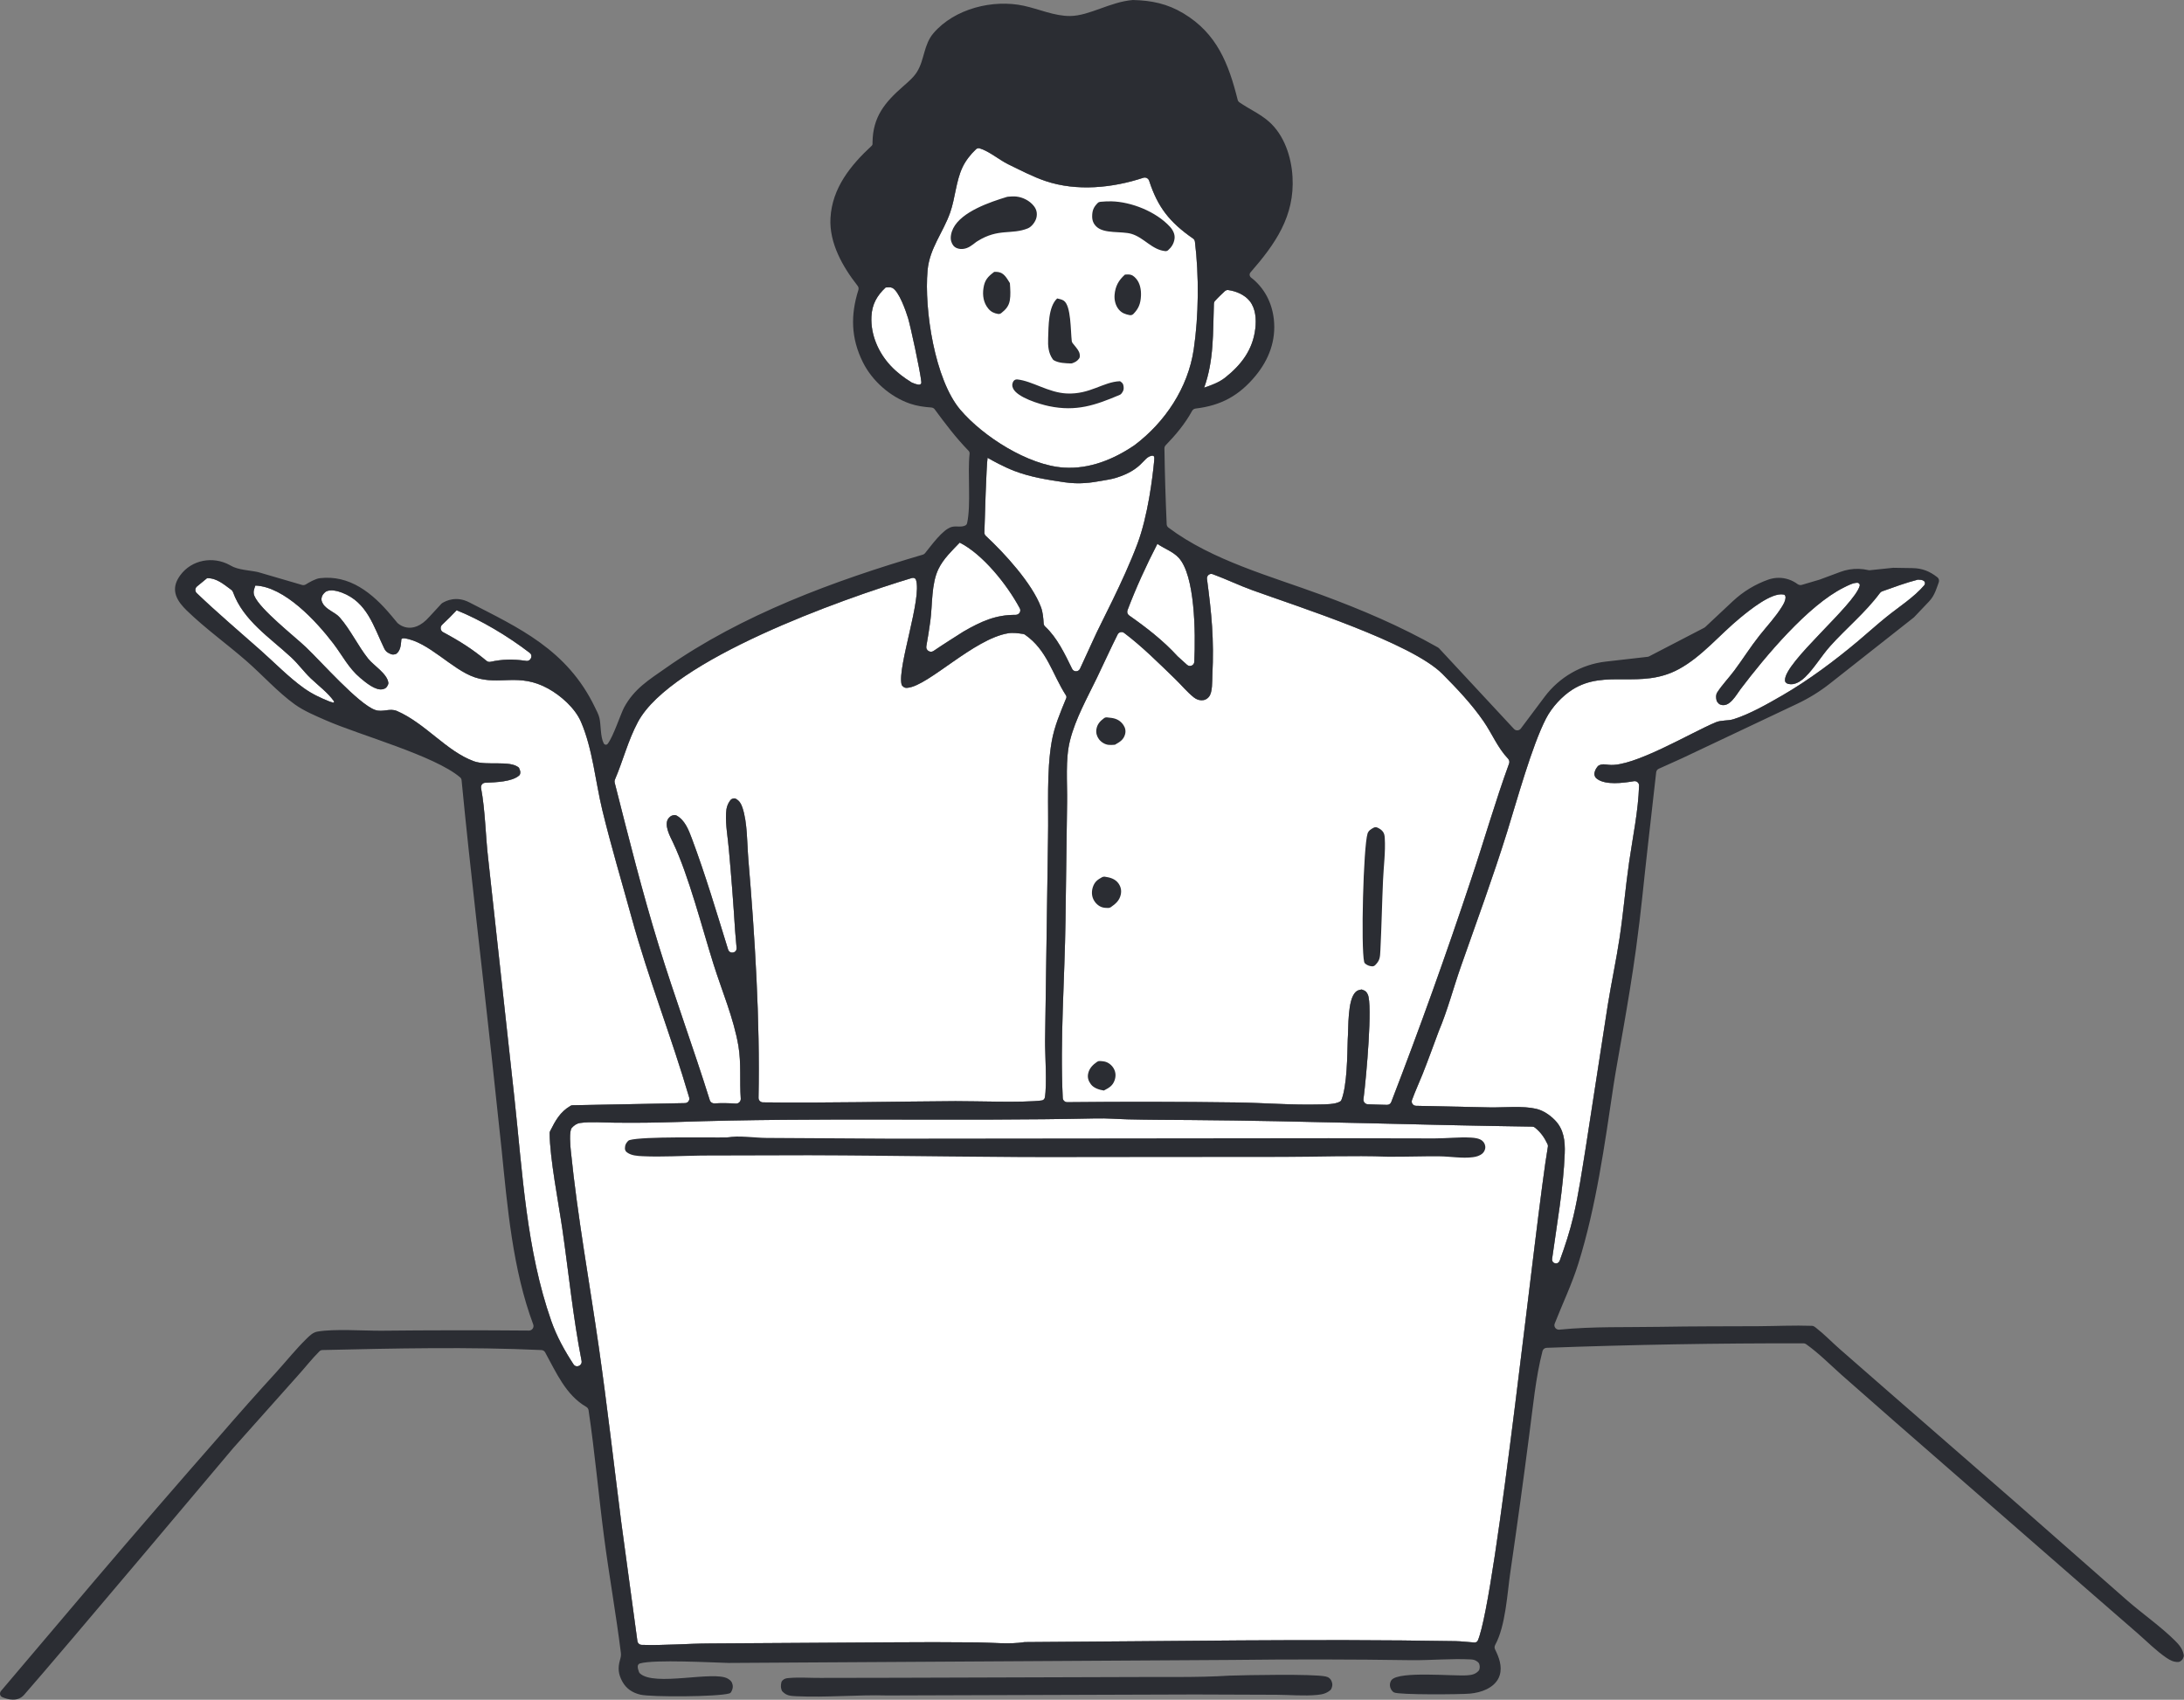 <?xml version="1.0" encoding="UTF-8"?> <svg xmlns="http://www.w3.org/2000/svg" viewBox="0 0 489.059 380.635" fill="none"><rect x="0" y="0" width="489.059" height="380.635" fill="#808080" stroke="none"/><path d="M251.917 61.489C251.917 61.49 251.919 61.491 251.922 61.491C252.227 61.474 252.469 61.452 252.786 61.468C253.509 61.514 253.916 61.848 254.388 62.374C255.3 63.393 255.558 64.921 255.495 66.239C255.41 68.04 254.956 69.121 253.799 70.305C253.579 70.53 253.259 70.624 252.951 70.564C252.007 70.379 251.21 70.12 250.53 69.307C249.791 68.424 249.494 67.179 249.584 66.047C249.74 64.096 250.49 62.761 251.909 61.489C251.912 61.487 251.914 61.487 251.917 61.489Z" fill="#2B2D33"></path><path d="M222.627 60.885C222.974 60.88 223.17 60.857 223.517 60.914C224.889 61.134 225.449 62.317 226.143 63.398C226.147 63.451 226.15 63.503 226.154 63.557C226.236 64.743 226.33 66.099 226.126 67.258C225.893 68.598 225.185 69.337 224.212 70.111C224.008 70.272 223.748 70.346 223.492 70.303C222.608 70.154 221.915 69.847 221.295 69.092C220.225 67.79 219.979 66.149 220.225 64.519C220.499 62.704 221.198 61.957 222.617 60.889C222.62 60.887 222.623 60.885 222.627 60.885Z" fill="#2B2D33"></path><path d="M236.732 66.828C236.732 66.828 236.731 66.829 236.732 66.829L236.732 66.829C237.213 66.947 237.804 67.05 238.223 67.343C239.866 68.488 239.722 74.081 239.999 76.378C240.021 76.56 240.099 76.726 240.216 76.867C240.485 77.189 240.749 77.518 241.005 77.847C241.54 78.538 241.848 79.024 241.795 79.865C241.785 80.02 241.729 80.168 241.637 80.292C241.206 80.869 240.821 81.066 240.17 81.321C240.042 81.371 239.905 81.392 239.768 81.387C238.515 81.335 237.105 81.309 236.008 80.69C235.905 80.631 235.817 80.55 235.748 80.453C234.754 79.051 234.637 77.471 234.707 75.764C234.813 73.088 234.712 68.697 236.732 66.829L236.733 66.829C236.733 66.828 236.733 66.828 236.732 66.828Z" fill="#2B2D33"></path><path d="M226.831 85.558C226.986 85.173 227.374 84.919 227.787 84.963C231.198 85.328 234.751 87.922 238.883 88.113C244.09 88.351 247.013 85.504 250.802 85.363C250.807 85.366 250.812 85.369 250.817 85.372C251.372 85.766 251.519 85.873 251.614 86.625C251.699 87.289 251.469 87.698 251.107 88.15C251.007 88.272 250.877 88.367 250.732 88.428C245.254 90.751 241.013 92.222 234.897 90.949C232.814 90.513 227.759 88.996 226.846 86.953C226.581 86.358 226.655 85.994 226.831 85.558Z" fill="#2B2D33"></path><path d="M245.808 45.459C245.969 45.298 246.186 45.205 246.413 45.188C247.224 45.126 248.048 45.064 248.855 45.084C253.351 45.186 258.872 47.393 261.963 50.749C262.633 51.479 263.16 52.453 263.01 53.483C262.853 54.557 262.343 55.355 261.578 56.026C261.403 56.18 261.173 56.256 260.941 56.234C257.954 55.945 256.185 53.201 253.356 52.368C251.135 51.717 247.265 52.407 245.53 50.755C244.813 50.076 244.55 49.317 244.567 48.35C244.587 47.032 244.967 46.3 245.808 45.459Z" fill="#2B2D33"></path><path d="M225.485 44.09C225.551 44.069 225.618 44.057 225.688 44.051C226.309 43.997 226.934 43.95 227.549 44.009C229.032 44.161 230.577 44.937 231.512 46.137C232.106 46.895 232.29 47.693 232.106 48.649C231.921 49.606 231.036 50.783 230.158 51.14C226.473 52.628 223.585 51.06 218.887 54.003C218.798 54.06 218.708 54.116 218.619 54.173C218.612 54.178 218.606 54.183 218.6 54.188C218.152 54.54 217.699 54.896 217.213 55.192C216.346 55.724 215.276 55.95 214.296 55.577C213.608 55.316 213.244 54.784 213.02 54.1C212.718 53.183 213.031 51.96 213.446 51.134C215.332 47.381 221.709 45.24 225.485 44.09Z" fill="#2B2D33"></path><path d="M275.328 375.226C279.044 375.109 293.953 374.804 296.854 375.414C297.499 375.551 297.979 375.923 298.209 376.563C298.449 377.225 298.354 377.58 298.141 378.128C298.086 378.265 298.004 378.387 297.891 378.482C297.029 379.217 296.125 379.435 294.967 379.545C291.989 379.829 288.847 379.53 285.854 379.512L267.583 379.445L198.754 379.669C191.957 379.477 185.048 380.162 178.291 379.839C176.977 379.774 176.147 379.732 175.222 378.787C175.132 378.695 175.064 378.585 175.024 378.462C174.808 377.808 174.837 377.428 174.958 376.791C174.991 376.616 175.07 376.451 175.198 376.326C175.66 375.873 176.008 375.813 176.751 375.754C179.024 375.566 181.426 375.754 183.716 375.736L201.24 375.704L253.169 375.544C260.568 375.471 267.921 375.691 275.323 375.226H275.328Z" fill="#2B2D33"></path><path d="M245.679 237.765C245.853 237.643 246.064 237.586 246.276 237.597C246.635 237.614 246.997 237.639 247.344 237.712C248.195 237.893 248.979 238.527 249.399 239.279C249.863 240.106 249.903 240.994 249.601 241.883C249.169 243.158 248.333 243.599 247.227 244.183C247.214 244.19 247.201 244.197 247.188 244.204C246.169 244.045 244.931 243.677 244.282 242.806C243.75 242.098 243.475 241.334 243.66 240.44C243.911 239.212 244.716 238.434 245.679 237.765Z" fill="#2B2D33"></path><path d="M307.578 185.358C307.832 185.221 308.135 185.191 308.4 185.308C308.83 185.497 309.262 185.757 309.557 186.097C309.977 186.566 310.054 187.065 310.089 187.67C310.279 190.72 309.837 194.026 309.702 197.088C309.467 202.317 309.372 207.552 309.109 212.776C309.032 214.427 308.997 215.07 307.94 216.128C307.738 216.33 307.453 216.425 307.17 216.387C306.598 216.311 306.233 216.195 305.738 215.813C305.611 215.713 305.516 215.583 305.478 215.425C304.719 212.185 305.291 189.689 306.231 186.663C306.436 186.002 307.003 185.669 307.578 185.358Z" fill="#2B2D33"></path><path d="M246.8 196.426C246.979 196.329 247.184 196.29 247.386 196.318C248.573 196.482 249.759 196.807 250.49 197.869C251.017 198.639 251.162 199.453 250.967 200.353C250.672 201.687 249.783 202.422 248.74 203.147C248.572 203.263 248.371 203.324 248.166 203.322C247.716 203.319 247.248 203.304 246.818 203.171C245.962 202.916 245.211 202.175 244.836 201.372C244.422 200.512 244.433 199.482 244.741 198.588C245.146 197.417 245.828 196.952 246.8 196.426Z" fill="#2B2D33"></path><path d="M247.234 160.817C247.419 160.681 247.649 160.621 247.877 160.642C248.252 160.677 248.625 160.72 248.995 160.776C250.087 160.946 250.96 161.438 251.582 162.383C252.002 163.005 252.137 163.736 251.924 164.466C251.582 165.684 250.715 166.174 249.701 166.747C249.688 166.755 249.675 166.762 249.662 166.769C249.203 166.803 248.727 166.849 248.268 166.803C247.417 166.719 246.588 166.198 246.079 165.524C245.609 164.891 245.39 164.11 245.513 163.323C245.695 162.159 246.361 161.455 247.234 160.817Z" fill="#2B2D33"></path><path fill-rule="evenodd" clip-rule="evenodd" d="M245.4 250.452C245.398 250.452 245.397 250.45 245.397 250.447C245.397 250.447 245.396 250.445 245.394 250.445C214.205 251.13 182.993 250.175 151.804 251.24C147.04 251.402 142.275 251.459 137.505 251.397C135.081 251.392 132.315 251.132 129.925 251.464C129.152 251.572 128.57 251.992 128.049 252.552C127.389 253.259 127.724 256.745 127.83 257.787C129.331 272.529 132.001 287.131 134.106 301.785C135.97 314.785 137.449 327.817 139.112 340.845L142.729 367.479C142.794 367.959 143.191 368.324 143.673 368.339C148.757 368.504 153.823 368.049 158.909 368.024L199.292 367.769C205.82 367.717 212.343 367.717 218.871 367.784C222.204 367.819 226.087 368.254 229.369 367.729C229.421 367.722 229.473 367.717 229.526 367.717C261.63 367.547 293.808 366.959 325.913 367.502C327.322 367.522 328.712 367.729 330.111 367.807C330.471 367.827 330.789 367.687 330.931 367.354C335.064 357.758 343.901 272.501 346.617 256.765C346.652 256.565 346.622 256.39 346.535 256.208C345.795 254.661 345.033 253.586 343.721 252.504C343.554 252.364 343.339 252.289 343.121 252.287C317.659 251.937 292.206 251 266.734 250.807C262.025 250.775 257.29 250.77 252.587 250.655C250.202 250.6 247.784 250.377 245.4 250.452ZM57.184 131.125C57.184 131.126 57.184 131.126 57.184 131.127C56.893 131.936 56.608 132.581 56.961 133.435C58.199 136.441 65.93 142.479 68.533 144.952C71.931 148.178 80.251 157.646 84.002 158.976C85.71 159.582 87.261 158.506 88.913 159.225C95.279 162.004 99.982 168.23 106.101 170.465C109.04 171.54 114.219 170.177 116.201 171.908C116.212 171.935 116.223 171.961 116.234 171.986C116.452 172.492 116.533 172.681 116.502 173.128C116.488 173.336 116.396 173.533 116.238 173.669C114.614 175.065 111.105 175.175 108.647 175.283C108.038 175.309 107.612 175.877 107.724 176.476C108.672 181.543 108.709 187.018 109.303 192.141L115.204 245.992C117.006 262.608 117.869 279.908 123.439 295.79C124.668 299.298 126.43 302.467 128.428 305.516C129.028 306.431 130.444 305.806 130.233 304.731C128.328 295.057 127.343 285.016 125.942 275.313C125.08 269.367 123.108 259.371 123.081 253.734C123.08 253.579 123.117 253.429 123.188 253.291C124.404 250.892 125.394 249.036 127.75 247.63C127.893 247.545 128.056 247.502 128.222 247.499L153.386 247.024C154.042 247.012 154.509 246.381 154.325 245.751C150.384 232.26 145.199 219.178 141.473 205.606C139.267 197.586 136.853 189.532 134.888 181.451C133.338 175.055 132.705 167.641 130.085 161.608C128.769 158.574 125.595 155.768 122.757 154.2C116.195 150.572 111.889 153.555 106.313 151.67C101.191 149.937 95.99 143.726 90.611 142.941C90.32 142.898 89.879 142.939 89.862 143.233C89.859 143.284 89.858 143.361 89.847 143.492C89.847 143.501 89.846 143.511 89.845 143.52C89.756 144.525 89.66 145.609 88.851 146.316C88.618 146.516 88.379 146.542 88.11 146.567C87.946 146.582 87.779 146.564 87.625 146.505C86.886 146.222 86.419 145.983 86.018 145.156C83.655 140.261 82.222 134.85 76.578 132.711C75.587 132.337 74.109 131.952 73.096 132.416C72.743 132.575 72.234 133.164 72.1 133.543C71.865 134.21 71.982 134.652 72.34 135.24C73.152 136.57 75.05 137.102 76.08 138.274C78.465 140.985 80.145 144.607 82.429 147.482C83.663 149.034 86.705 150.848 86.963 152.889C86.983 153.046 86.944 153.205 86.874 153.347C86.621 153.865 86.453 154.155 85.761 154.33C84.151 154.741 81.871 152.816 80.678 151.81C80.672 151.805 80.666 151.799 80.66 151.794C78.029 149.581 76.679 146.768 74.63 144.086C70.846 139.135 63.721 131.379 57.189 131.12C57.187 131.12 57.184 131.122 57.184 131.125ZM429.433 129.803C429.433 129.805 429.433 129.808 429.43 129.809C426.721 130.502 424.09 131.484 421.458 132.421C421.268 132.488 421.103 132.612 420.981 132.774C417.697 137.202 413.471 140.615 409.81 144.709C407.858 146.893 406.307 149.588 404.23 151.619C403.473 152.355 402.528 153.034 401.468 153.198C401.136 153.246 400.821 153.214 400.501 153.161C400.306 153.129 400.126 153.036 399.979 152.907C399.822 152.77 399.722 152.656 399.707 152.35C399.524 148.344 415.258 135.504 416.435 131.194C416.535 130.827 416.265 130.493 415.885 130.498C414.901 130.508 413.731 131.144 412.929 131.539C404.885 135.501 395.231 147.092 389.786 154.285C388.766 155.632 387.309 158.473 385.312 157.805C384.935 157.68 384.792 157.494 384.588 157.234C384.49 157.113 384.418 156.975 384.385 156.824C384.245 156.203 384.193 155.602 384.555 155.032C385.647 153.334 387.147 151.794 388.356 150.17C390.283 147.584 392.007 144.828 394.011 142.304C395.696 140.182 397.64 138.132 399.057 135.812C399.444 135.181 399.792 134.549 399.839 133.821C399.852 133.622 399.789 133.42 399.664 133.263C399.609 133.192 399.554 133.166 399.369 133.13C396.653 132.619 391.655 136.726 389.681 138.349C389.663 138.362 389.648 138.375 389.633 138.387C385.082 142.122 381.129 147.018 375.928 149.842C367.397 154.466 359.49 149.752 352.123 154.415C349.754 155.915 347.482 158.411 346.188 160.918C343.024 167.059 339.688 179.227 337.488 186.29C334.342 196.392 330.641 206.444 327.135 216.427C325.468 221.181 324.141 226.274 322.187 230.887C320.977 234.107 319.823 237.355 318.546 240.553C317.786 242.471 316.881 244.39 316.182 246.347C315.957 246.971 316.422 247.613 317.084 247.627L333.735 247.984C336.926 248.029 340.937 247.588 343.998 248.301C345.578 248.669 347.077 249.699 348.204 250.855C350.191 252.896 350.493 255.528 350.386 258.279C350.091 266.059 348.647 273.996 347.567 281.848C347.41 282.997 348.881 283.357 349.279 282.265C350.458 279.029 351.535 275.747 352.318 272.421C353.51 267.363 354.244 262.16 355.084 257.027L360.022 225.075C360.829 220.049 361.909 215.068 362.671 210.037C363.521 204.395 363.993 198.695 364.81 193.041C365.62 187.433 366.859 181.613 367.034 175.926C367.052 175.3 366.487 174.829 365.87 174.934C363.298 175.371 359.647 175.799 357.733 174.495C357.291 174.192 357.196 174.003 357.066 173.606C357.008 173.44 356.998 173.261 357.041 173.091C357.183 172.492 357.348 172.149 357.758 171.634C357.828 171.546 357.915 171.47 358.015 171.418C358.795 171.013 359.417 171.179 360.292 171.269C365.75 171.846 378.655 164.054 384.213 161.744C385.502 161.212 386.884 161.461 388.189 161.054C391.805 159.933 395.921 157.568 399.202 155.672C404.975 152.333 410.97 147.855 416.093 143.543C418.232 141.743 420.281 139.882 422.458 138.127C425.177 135.933 428.64 133.727 430.897 131.058C431.002 130.934 431.059 130.777 431.059 130.615C431.059 130.391 430.957 130.175 430.765 130.061C430.342 129.81 430.087 129.833 429.438 129.796C429.433 129.796 429.43 129.8 429.433 129.803ZM271.564 128.577C270.874 128.325 270.182 128.902 270.277 129.63C271.304 137.426 271.884 143.003 271.479 151.33C271.419 152.581 271.537 154.981 270.742 155.994C270.305 156.554 269.7 156.838 269 156.809C268.368 156.781 267.841 156.559 267.348 156.175C265.854 155.003 264.514 153.362 263.137 152.032C259.551 148.564 255.738 144.75 251.724 141.73C251.237 141.364 250.542 141.532 250.27 142.077C248.66 145.275 247.199 148.537 245.642 151.761C243.459 156.288 240.85 160.884 239.607 165.796C238.521 170.063 239.024 175.225 238.951 179.651L238.593 206.092C238.424 219.277 237.347 232.688 237.979 245.868C238.004 246.402 238.45 246.819 238.985 246.814C251.644 246.683 264.307 246.703 276.967 246.874C283.137 246.971 289.33 247.486 295.497 247.322C296.744 247.29 299.001 247.338 300.105 246.654C300.24 246.569 300.335 246.437 300.393 246.288C301.67 242.996 301.692 236.316 301.797 232.765C302 230.157 301.697 223.835 303.612 222.097C303.989 221.753 304.374 221.68 304.844 221.59C304.869 221.586 304.891 221.581 304.916 221.577C305.653 221.837 305.928 221.95 306.281 222.68C307.38 224.974 305.993 240.836 305.321 246.13C305.246 246.726 305.698 247.261 306.298 247.283C307.733 247.335 309.167 247.391 310.601 247.415C311.016 247.422 311.391 247.166 311.541 246.778C317.881 230.345 323.829 213.768 329.382 197.048C332.29 188.385 334.804 179.554 337.931 170.973C338.066 170.602 337.971 170.188 337.701 169.901C335.292 167.338 334.182 164.376 332.193 161.495C329.544 157.653 326.263 154.199 322.989 150.905C316.044 143.922 290.504 135.812 280.451 132.167C277.464 131.09 274.545 129.667 271.564 128.577ZM205.112 129.835C204.981 129.453 204.57 129.322 204.183 129.438C188.578 134.131 150.33 147.716 142.851 161.664C140.632 165.801 139.528 170.321 137.692 174.592C137.603 174.797 137.584 175.026 137.639 175.242C140.734 187.419 143.791 199.671 147.492 211.672C151.08 223.307 155.307 234.748 158.943 246.374C159.083 246.822 159.515 247.112 159.983 247.085C161.597 246.992 163.171 247.025 164.777 247.126C165.406 247.166 165.924 246.631 165.878 246.003C165.594 242.084 166.007 238.101 165.357 234.249C164.31 228.046 161.661 221.899 159.775 215.906C157.227 207.824 154.227 196.063 150.711 188.677C150.05 187.291 148.506 184.535 149.792 183.137C150.196 182.696 150.492 182.592 150.964 182.529C151.143 182.505 151.325 182.535 151.484 182.62C153.364 183.632 154.208 185.851 154.933 187.789C157.989 195.96 160.461 204.307 163.041 212.624C163.391 213.749 165.032 213.438 164.943 212.263C164.848 211.007 164.743 209.753 164.618 208.503C164.237 202.413 163.773 196.335 163.219 190.262C163 187.636 162.446 184.727 162.586 182.113C162.649 180.928 162.885 180.062 163.576 179.168C163.68 179.033 163.823 178.934 163.983 178.874L164.05 178.849C164.302 178.754 164.586 178.759 164.818 178.897C165.562 179.338 165.932 179.91 166.242 180.822C167.384 184.161 167.278 188.915 167.58 192.503C169.035 209.702 170.216 228.517 169.854 245.831C169.842 246.387 170.285 246.847 170.841 246.854C185.238 247.027 199.588 246.664 213.976 246.581C218.137 246.559 229.284 246.967 233.267 246.429C233.62 246.382 233.902 246.133 233.968 245.783C234.488 243.018 233.994 235.666 234.025 233.144L234.685 187.534C234.825 180.584 234.321 172.904 235.508 166.057C236.094 162.681 237.472 159.469 238.769 156.319C238.848 156.126 238.816 155.913 238.711 155.733C235.577 150.871 234.521 145.6 229.519 142.123C229.394 142.037 229.249 141.981 229.099 141.96C227.993 141.802 226.844 141.625 225.739 141.811C218.074 143.073 207.985 153.503 203.293 154.013C202.689 154.08 202.538 153.988 202.179 153.697C202.04 153.586 201.932 153.446 201.889 153.273C200.922 149.388 206.507 133.935 205.112 129.835ZM46.377 129.473C46.371 129.473 46.365 129.474 46.36 129.477C46.358 129.478 46.356 129.48 46.354 129.481L44.108 131.328C43.647 131.706 43.617 132.401 44.048 132.813C48.674 137.247 53.617 141.419 58.405 145.671C61.535 148.449 64.637 151.647 68.018 154.075C69.866 155.399 71.714 156.254 73.802 157.097L74.55 157.331C74.657 157.365 74.77 157.306 74.805 157.2C74.825 157.139 74.816 157.072 74.778 157.02C73.415 155.105 71.269 153.508 69.575 151.891C68.03 150.414 66.781 148.659 65.202 147.199C60.43 142.776 54.475 138.945 52.175 132.587C52.103 132.389 51.975 132.215 51.805 132.091C50.138 130.874 48.516 129.418 46.377 129.473ZM258.447 103.236C258.534 102.291 258.537 101.844 257.635 102.121C255.943 102.647 255.685 105.171 249.998 106.971C248.894 107.322 247.853 107.458 246.716 107.661C244.393 108.08 241.778 108.493 238.38 107.995C234.551 107.435 230.726 106.841 227.11 105.443C224.739 104.527 222.268 103.166 221.146 102.514C221.143 102.512 221.142 102.509 221.142 102.506C220.866 104.511 220.512 116.164 220.431 119.249C220.424 119.538 220.542 119.81 220.754 120.006C224.973 123.915 231.126 130.662 233.1 135.954C233.533 137.108 233.622 138.386 233.705 139.619C233.723 139.884 233.847 140.13 234.043 140.31C236.71 142.775 238.442 146.423 240.074 149.772C240.438 150.518 241.492 150.506 241.844 149.753C242.877 147.545 243.894 145.33 244.897 143.107C246.403 139.689 251.502 130.305 254.701 121.782C257.057 115.5 258.099 106.915 258.447 103.236ZM259.171 121.788C259.169 121.788 259.166 121.789 259.166 121.791C256.737 126.48 254.358 131.673 252.479 136.649C252.317 137.075 252.469 137.555 252.844 137.817C256.735 140.548 260.473 143.435 263.702 146.972L265.799 148.868C266.416 149.425 267.396 149.033 267.436 148.202C267.756 141.43 267.566 128.873 263.965 124.923C262.673 123.508 260.723 122.864 259.174 121.789C259.174 121.788 259.171 121.788 259.171 121.788ZM102.259 136.661C102.256 136.661 102.254 136.662 102.252 136.664C101.188 137.778 100.121 138.859 99.004 139.902C98.493 140.38 98.596 141.226 99.212 141.558C103.202 143.709 105.847 145.419 108.957 147.992C109.2 148.194 109.524 148.27 109.832 148.203C112.555 147.612 114.779 147.578 117.612 147.962C117.67 147.973 117.729 147.983 117.788 147.993C118.811 148.17 119.443 146.83 118.62 146.197C113.685 142.404 107.64 138.811 102.262 136.661C102.261 136.661 102.26 136.661 102.259 136.661ZM214.9 121.51C214.9 121.51 214.899 121.511 214.899 121.512C213.164 123.333 211.255 125.116 210.142 127.419C208.524 130.759 208.82 135.376 208.327 139.055C208.068 140.952 207.77 142.842 207.429 144.723C207.267 145.621 208.298 146.284 209.051 145.769C211.245 144.271 213.502 142.864 215.74 141.432C219.752 139.12 223.006 137.661 227.413 137.692C228.181 137.697 228.729 136.91 228.367 136.232C225.469 130.804 219.989 124.061 214.904 121.507C214.902 121.506 214.9 121.507 214.9 121.51ZM219.366 33.216C219.08 33.133 218.775 33.219 218.556 33.421C217.372 34.513 216.223 36 215.551 37.416C214.051 40.579 213.927 44.292 212.768 47.591C211.178 52.124 208.155 55.577 207.707 60.551C206.918 69.318 209.337 85.046 215.041 91.758C220.136 97.752 230.241 104.204 238.225 104.713C243.969 105.081 249.373 102.879 254.063 99.687C260.888 94.537 266.029 86.874 267.311 78.243C268.43 70.716 268.51 61.703 267.578 54.109C267.543 53.825 267.386 53.572 267.151 53.409C261.91 49.767 259.269 46.43 257.327 40.477C257.15 39.932 256.562 39.632 256.018 39.811C249.1 42.096 241.101 42.893 234.127 40.539C231.266 39.577 228.478 38.095 225.757 36.782C223.853 35.861 221.421 33.806 219.366 33.216ZM275.033 64.952C274.748 64.914 274.468 65.017 274.258 65.215C273.513 65.922 272.751 66.626 272.064 67.393C271.914 67.56 271.832 67.777 271.824 68.001C271.594 74.472 271.869 80.612 269.642 86.817C269.657 86.812 269.675 86.806 269.69 86.801C271.369 86.213 272.936 85.664 274.368 84.548C277.949 81.696 280.548 78.334 281.098 73.591C281.343 71.497 281.198 69.069 279.808 67.371C278.679 65.99 276.79 65.189 275.033 64.952ZM199.8 64.456C199.408 64.264 198.743 64.354 198.329 64.377C198.328 64.377 198.327 64.376 198.327 64.375C198.327 64.374 198.325 64.373 198.324 64.374C196.367 66.207 195.265 68.142 195.136 70.891C194.94 74.96 196.698 78.956 199.419 81.882C200.818 83.388 202.42 84.582 204.156 85.657C204.158 85.658 204.16 85.659 204.162 85.66C204.744 85.9 205.197 86.088 205.756 86.136C206.103 86.166 206.352 85.933 206.319 85.586C206.076 83.044 203.836 72.857 203.355 71.276C202.862 69.668 201.322 65.198 199.8 64.456Z" fill="#2B2D33"></path><path d="M162.844 254.696C162.843 254.696 162.842 254.693 162.844 254.693C165.379 254.223 169.001 254.798 171.656 254.816L199.616 254.978L297.549 254.878L321.23 254.923C323.929 254.933 326.683 254.588 329.372 254.741C330.189 254.786 331.308 254.906 331.958 255.483C332.418 255.89 332.663 256.485 332.59 257.102C332.54 257.532 332.298 258.002 331.976 258.284C331.348 258.827 330.626 259.027 329.819 259.134C327.395 259.451 324.773 258.959 322.322 258.942C318.471 258.907 314.595 259.066 310.726 259.027C302.922 258.759 295.05 259.066 287.241 259.076L243.493 259.111C222.711 259.229 201.94 258.759 181.163 258.709L157.1 258.767C152.738 258.817 148.248 259.121 143.898 258.912C142.728 258.857 141.362 258.777 140.388 258.047C140.063 257.804 139.928 257.502 139.94 257.085C139.964 256.345 140.179 256.023 140.584 255.558C140.69 255.438 140.819 255.345 140.973 255.3C144.087 254.428 158.865 254.783 162.844 254.696Z" fill="#2B2D33"></path><path fill-rule="evenodd" clip-rule="evenodd" d="M271.564 128.577C270.874 128.325 270.182 128.902 270.277 129.63C271.304 137.426 271.884 143.003 271.479 151.33C271.419 152.581 271.537 154.981 270.742 155.994C270.305 156.554 269.7 156.838 269 156.809C268.368 156.781 267.841 156.559 267.348 156.175C265.854 155.003 264.514 153.362 263.137 152.032C259.551 148.564 255.738 144.75 251.724 141.73C251.237 141.364 250.542 141.532 250.27 142.077C248.66 145.275 247.199 148.537 245.642 151.761C243.459 156.288 240.85 160.884 239.607 165.796C238.521 170.063 239.024 175.225 238.951 179.651L238.593 206.092C238.424 219.277 237.347 232.688 237.979 245.868C238.004 246.402 238.45 246.819 238.985 246.814C251.644 246.683 264.307 246.703 276.967 246.874C283.137 246.971 289.33 247.486 295.497 247.322C296.744 247.29 299.001 247.338 300.105 246.654C300.24 246.569 300.335 246.437 300.393 246.288C301.67 242.996 301.692 236.316 301.797 232.765C302 230.157 301.697 223.835 303.612 222.097C303.989 221.753 304.374 221.68 304.844 221.59L304.916 221.577C305.653 221.837 305.928 221.95 306.281 222.68C307.38 224.974 305.993 240.836 305.321 246.13C305.246 246.726 305.698 247.261 306.298 247.283C307.733 247.335 309.167 247.391 310.601 247.415C311.016 247.422 311.391 247.166 311.541 246.778C317.881 230.345 323.829 213.768 329.382 197.048C332.29 188.385 334.804 179.554 337.931 170.973C338.066 170.602 337.971 170.188 337.701 169.901C335.292 167.338 334.182 164.376 332.193 161.495C329.544 157.653 326.263 154.199 322.989 150.905C316.044 143.922 290.504 135.812 280.451 132.167C277.464 131.09 274.545 129.667 271.564 128.577ZM247.344 237.712C246.997 237.639 246.635 237.614 246.276 237.597C246.064 237.586 245.853 237.643 245.679 237.765C244.716 238.434 243.911 239.212 243.66 240.44C243.475 241.334 243.75 242.098 244.282 242.806C244.931 243.677 246.169 244.045 247.188 244.204L247.227 244.183C248.333 243.599 249.169 243.158 249.601 241.883C249.903 240.994 249.863 240.106 249.399 239.279C248.979 238.527 248.195 237.893 247.344 237.712ZM309.557 186.097C309.262 185.757 308.83 185.497 308.4 185.308C308.135 185.191 307.832 185.221 307.578 185.358C307.003 185.669 306.436 186.002 306.231 186.663C305.291 189.689 304.719 212.185 305.478 215.425C305.516 215.583 305.611 215.713 305.738 215.813C306.233 216.195 306.598 216.311 307.17 216.387C307.453 216.425 307.738 216.33 307.94 216.128C308.997 215.07 309.032 214.427 309.109 212.776C309.372 207.552 309.467 202.317 309.702 197.088C309.837 194.026 310.279 190.72 310.089 187.67C310.054 187.065 309.977 186.566 309.557 186.097ZM250.49 197.869C249.759 196.807 248.573 196.482 247.386 196.318C247.184 196.29 246.979 196.329 246.8 196.426C245.828 196.952 245.146 197.417 244.741 198.588C244.433 199.482 244.422 200.512 244.836 201.372C245.211 202.175 245.962 202.916 246.818 203.171C247.248 203.304 247.716 203.319 248.166 203.322C248.371 203.324 248.572 203.263 248.74 203.147C249.783 202.422 250.672 201.687 250.967 200.353C251.162 199.453 251.017 198.639 250.49 197.869ZM248.995 160.776C248.625 160.72 248.252 160.677 247.877 160.642C247.649 160.621 247.419 160.681 247.234 160.817C246.361 161.455 245.695 162.159 245.513 163.323C245.39 164.11 245.609 164.891 246.079 165.524C246.588 166.198 247.417 166.719 248.268 166.803C248.727 166.849 249.203 166.803 249.662 166.769L249.701 166.747C250.715 166.174 251.582 165.684 251.924 164.466C252.137 163.736 252.002 163.005 251.582 162.383C250.96 161.438 250.087 160.946 248.995 160.776Z" fill="white"></path><path d="M259.171 121.788C259.169 121.788 259.166 121.789 259.166 121.791C256.737 126.48 254.358 131.673 252.479 136.649C252.317 137.075 252.469 137.555 252.844 137.817C256.735 140.548 260.473 143.435 263.702 146.972L265.799 148.868C266.416 149.425 267.396 149.033 267.436 148.202C267.756 141.43 267.566 128.873 263.965 124.923C262.673 123.508 260.723 122.864 259.174 121.789C259.174 121.788 259.171 121.788 259.171 121.788Z" fill="white"></path><path d="M258.447 103.236C258.534 102.291 258.537 101.844 257.635 102.121C255.943 102.647 255.685 105.171 249.998 106.971C248.894 107.322 247.853 107.458 246.716 107.661C244.393 108.08 241.778 108.493 238.38 107.995C234.551 107.435 230.726 106.841 227.11 105.443C224.739 104.527 222.268 103.166 221.146 102.514C221.143 102.512 221.142 102.509 221.142 102.506C220.866 104.511 220.512 116.164 220.431 119.249C220.424 119.538 220.542 119.81 220.754 120.006C224.973 123.915 231.126 130.662 233.1 135.954C233.533 137.108 233.622 138.386 233.705 139.619C233.723 139.884 233.847 140.13 234.043 140.31C236.71 142.775 238.442 146.423 240.074 149.772C240.438 150.518 241.492 150.506 241.844 149.753C242.877 147.545 243.894 145.33 244.897 143.107C246.403 139.689 251.502 130.305 254.701 121.782C257.057 115.5 258.099 106.915 258.447 103.236Z" fill="white"></path><path fill-rule="evenodd" clip-rule="evenodd" d="M219.366 33.216C219.08 33.133 218.775 33.219 218.556 33.421C217.372 34.513 216.223 36 215.551 37.416C214.051 40.579 213.927 44.292 212.768 47.591C211.178 52.124 208.155 55.577 207.707 60.551C206.918 69.318 209.337 85.046 215.041 91.758C220.136 97.752 230.241 104.204 238.225 104.713C243.969 105.081 249.373 102.879 254.063 99.687C260.888 94.537 266.029 86.874 267.311 78.243C268.43 70.716 268.51 61.703 267.578 54.109C267.543 53.825 267.386 53.572 267.151 53.409C261.91 49.767 259.269 46.43 257.327 40.477C257.15 39.932 256.562 39.632 256.018 39.811C249.1 42.096 241.101 42.893 234.127 40.539C231.266 39.577 228.478 38.095 225.757 36.782C223.853 35.861 221.421 33.806 219.366 33.216ZM252.786 61.468C252.469 61.452 252.227 61.474 251.922 61.491C251.919 61.491 251.917 61.49 251.917 61.489C251.914 61.487 251.912 61.487 251.909 61.489C250.49 62.761 249.74 64.096 249.584 66.047C249.494 67.179 249.791 68.424 250.53 69.307C251.21 70.12 252.007 70.379 252.951 70.564C253.259 70.624 253.579 70.53 253.799 70.305C254.956 69.121 255.41 68.04 255.495 66.239C255.558 64.921 255.3 63.393 254.388 62.374C253.916 61.848 253.509 61.514 252.786 61.468ZM223.517 60.914C223.17 60.857 222.974 60.88 222.627 60.885C222.623 60.885 222.62 60.887 222.617 60.889C221.198 61.957 220.499 62.704 220.225 64.519C219.979 66.149 220.225 67.79 221.295 69.092C221.915 69.847 222.608 70.154 223.492 70.303C223.748 70.346 224.008 70.272 224.212 70.111C225.185 69.337 225.893 68.598 226.126 67.258C226.33 66.099 226.236 64.743 226.154 63.557L226.143 63.398C225.449 62.317 224.889 61.134 223.517 60.914ZM236.732 66.829L236.732 66.829C236.731 66.829 236.732 66.828 236.732 66.828C236.733 66.828 236.733 66.828 236.733 66.829L236.732 66.829C237.213 66.947 237.804 67.05 238.223 67.343C239.866 68.488 239.722 74.081 239.999 76.378C240.021 76.56 240.099 76.726 240.216 76.867C240.485 77.189 240.749 77.518 241.005 77.847C241.54 78.538 241.848 79.024 241.795 79.865C241.785 80.02 241.729 80.168 241.637 80.292C241.206 80.869 240.821 81.066 240.17 81.321C240.042 81.371 239.905 81.392 239.768 81.387C238.515 81.335 237.105 81.309 236.008 80.69C235.905 80.631 235.817 80.55 235.748 80.453C234.754 79.051 234.637 77.471 234.707 75.764C234.813 73.088 234.712 68.697 236.732 66.829ZM238.883 88.113C234.751 87.922 231.198 85.328 227.787 84.963C227.374 84.919 226.986 85.173 226.831 85.558C226.655 85.994 226.581 86.358 226.846 86.953C227.759 88.996 232.814 90.513 234.897 90.949C241.013 92.222 245.254 90.751 250.732 88.428C250.877 88.367 251.007 88.272 251.107 88.15C251.469 87.698 251.699 87.289 251.614 86.625C251.519 85.873 251.372 85.766 250.817 85.372L250.802 85.363C247.013 85.504 244.09 88.351 238.883 88.113ZM248.855 45.084C248.048 45.064 247.224 45.126 246.413 45.188C246.186 45.205 245.969 45.298 245.808 45.459C244.967 46.3 244.587 47.032 244.567 48.35C244.55 49.317 244.813 50.076 245.53 50.755C247.265 52.407 251.135 51.717 253.356 52.368C256.185 53.201 257.954 55.945 260.941 56.234C261.173 56.256 261.403 56.18 261.578 56.026C262.343 55.355 262.853 54.557 263.01 53.483C263.16 52.453 262.633 51.479 261.963 50.749C258.872 47.393 253.351 45.186 248.855 45.084ZM227.549 44.009C226.934 43.95 226.309 43.997 225.688 44.051C225.618 44.057 225.551 44.069 225.485 44.09C221.709 45.24 215.332 47.381 213.446 51.134C213.031 51.96 212.718 53.183 213.02 54.1C213.244 54.784 213.608 55.316 214.296 55.577C215.276 55.95 216.346 55.724 217.213 55.192C217.699 54.896 218.152 54.54 218.6 54.188L218.619 54.173L218.887 54.003C223.585 51.06 226.473 52.628 230.158 51.14C231.036 50.783 231.921 49.606 232.106 48.649C232.29 47.693 232.106 46.895 231.512 46.137C230.577 44.937 229.032 44.161 227.549 44.009Z" fill="white"></path><path d="M275.033 64.952C274.748 64.914 274.468 65.017 274.258 65.215C273.513 65.922 272.751 66.626 272.064 67.393C271.914 67.56 271.832 67.777 271.824 68.001C271.594 74.472 271.869 80.612 269.642 86.817L269.69 86.801C271.369 86.213 272.936 85.664 274.368 84.548C277.949 81.696 280.548 78.334 281.098 73.591C281.343 71.497 281.198 69.069 279.808 67.371C278.679 65.99 276.79 65.189 275.033 64.952Z" fill="white"></path><path d="M199.8 64.456C199.408 64.264 198.743 64.354 198.329 64.377C198.328 64.377 198.327 64.376 198.327 64.375C198.327 64.374 198.325 64.373 198.324 64.374C196.367 66.207 195.265 68.142 195.136 70.891C194.94 74.96 196.698 78.956 199.419 81.882C200.818 83.388 202.42 84.582 204.156 85.657L204.162 85.66C204.744 85.9 205.197 86.088 205.756 86.136C206.103 86.166 206.352 85.933 206.319 85.586C206.076 83.044 203.836 72.857 203.355 71.276C202.862 69.668 201.322 65.198 199.8 64.456Z" fill="white"></path><path d="M429.433 129.803C429.433 129.805 429.433 129.808 429.43 129.809C426.721 130.502 424.09 131.484 421.458 132.421C421.268 132.488 421.103 132.612 420.981 132.774C417.697 137.202 413.471 140.615 409.81 144.709C407.858 146.893 406.307 149.588 404.23 151.619C403.473 152.355 402.528 153.034 401.468 153.198C401.136 153.246 400.821 153.214 400.501 153.161C400.306 153.129 400.126 153.036 399.979 152.907C399.822 152.77 399.722 152.656 399.707 152.35C399.524 148.344 415.258 135.504 416.435 131.194C416.535 130.827 416.265 130.493 415.885 130.498C414.901 130.508 413.731 131.144 412.929 131.539C404.885 135.501 395.231 147.092 389.786 154.285C388.766 155.632 387.309 158.473 385.312 157.805C384.935 157.68 384.792 157.494 384.588 157.234C384.49 157.113 384.418 156.975 384.385 156.824C384.245 156.203 384.193 155.602 384.555 155.032C385.647 153.334 387.147 151.794 388.356 150.17C390.283 147.584 392.007 144.828 394.011 142.304C395.696 140.182 397.64 138.132 399.057 135.812C399.444 135.181 399.792 134.549 399.839 133.821C399.852 133.622 399.789 133.42 399.664 133.263C399.609 133.192 399.554 133.166 399.369 133.13C396.653 132.619 391.655 136.726 389.681 138.349L389.633 138.387C385.082 142.122 381.129 147.018 375.928 149.842C367.397 154.466 359.49 149.752 352.123 154.415C349.754 155.915 347.482 158.411 346.188 160.918C343.024 167.059 339.688 179.227 337.488 186.29C334.342 196.392 330.641 206.444 327.135 216.427C325.468 221.181 324.141 226.274 322.187 230.887C320.977 234.107 319.823 237.355 318.546 240.553C317.786 242.471 316.881 244.39 316.182 246.347C315.957 246.971 316.422 247.613 317.084 247.627L333.735 247.984C336.926 248.029 340.937 247.588 343.998 248.301C345.578 248.669 347.077 249.699 348.204 250.855C350.191 252.896 350.493 255.528 350.386 258.279C350.091 266.059 348.647 273.996 347.567 281.848C347.41 282.997 348.881 283.357 349.279 282.265C350.458 279.029 351.535 275.747 352.318 272.421C353.51 267.363 354.244 262.16 355.084 257.027L360.022 225.075C360.829 220.049 361.909 215.068 362.671 210.037C363.521 204.395 363.993 198.695 364.81 193.041C365.62 187.433 366.859 181.613 367.034 175.926C367.052 175.3 366.487 174.829 365.87 174.934C363.298 175.371 359.647 175.799 357.733 174.495C357.291 174.192 357.196 174.003 357.066 173.606C357.008 173.44 356.998 173.261 357.041 173.091C357.183 172.492 357.348 172.149 357.758 171.634C357.828 171.546 357.915 171.47 358.015 171.418C358.795 171.013 359.417 171.179 360.292 171.269C365.75 171.846 378.655 164.054 384.213 161.744C385.502 161.212 386.884 161.461 388.189 161.054C391.805 159.933 395.921 157.568 399.202 155.672C404.975 152.333 410.97 147.855 416.093 143.543C418.232 141.743 420.281 139.882 422.458 138.127C425.177 135.933 428.64 133.727 430.897 131.058C431.002 130.934 431.059 130.777 431.059 130.615C431.059 130.391 430.957 130.175 430.765 130.061C430.342 129.81 430.087 129.833 429.438 129.796C429.433 129.796 429.43 129.8 429.433 129.803Z" fill="white"></path><path d="M205.112 129.835C204.981 129.453 204.57 129.322 204.183 129.438C188.578 134.131 150.33 147.716 142.851 161.664C140.632 165.801 139.528 170.321 137.692 174.592C137.603 174.797 137.584 175.026 137.639 175.242C140.734 187.419 143.791 199.671 147.492 211.672C151.08 223.307 155.307 234.748 158.943 246.374C159.083 246.822 159.515 247.112 159.983 247.085C161.597 246.992 163.171 247.025 164.777 247.126C165.406 247.166 165.924 246.631 165.878 246.003C165.594 242.084 166.007 238.101 165.357 234.249C164.31 228.046 161.661 221.899 159.775 215.906C157.227 207.824 154.227 196.063 150.711 188.677C150.05 187.291 148.506 184.535 149.792 183.137C150.196 182.696 150.492 182.592 150.964 182.529C151.143 182.505 151.325 182.535 151.484 182.62C153.364 183.632 154.208 185.851 154.933 187.789C157.989 195.96 160.461 204.307 163.041 212.624C163.391 213.749 165.032 213.438 164.943 212.263C164.848 211.007 164.743 209.753 164.618 208.503C164.237 202.413 163.773 196.335 163.219 190.262C163 187.636 162.446 184.727 162.586 182.113C162.649 180.928 162.885 180.062 163.576 179.168C163.68 179.033 163.823 178.934 163.983 178.874L164.05 178.849C164.302 178.754 164.586 178.759 164.818 178.897C165.562 179.338 165.932 179.91 166.242 180.822C167.384 184.161 167.278 188.915 167.58 192.503C169.035 209.702 170.216 228.517 169.854 245.831C169.842 246.387 170.285 246.847 170.841 246.854C185.238 247.027 199.588 246.664 213.976 246.581C218.137 246.559 229.284 246.967 233.267 246.429C233.62 246.382 233.902 246.133 233.968 245.783C234.488 243.018 233.994 235.666 234.025 233.144L234.685 187.534C234.825 180.584 234.321 172.904 235.508 166.057C236.094 162.681 237.472 159.469 238.769 156.319C238.848 156.126 238.816 155.913 238.711 155.733C235.577 150.871 234.521 145.6 229.519 142.123C229.394 142.037 229.249 141.981 229.099 141.96C227.993 141.802 226.844 141.625 225.739 141.811C218.074 143.073 207.985 153.503 203.293 154.013C202.689 154.08 202.538 153.988 202.179 153.697C202.04 153.586 201.932 153.446 201.889 153.273C200.922 149.388 206.507 133.935 205.112 129.835Z" fill="white"></path><path d="M214.9 121.51C214.9 121.51 214.899 121.511 214.899 121.512C213.164 123.333 211.255 125.116 210.142 127.419C208.524 130.759 208.82 135.376 208.327 139.055C208.068 140.952 207.77 142.842 207.429 144.723C207.267 145.621 208.298 146.284 209.051 145.769C211.245 144.271 213.502 142.864 215.74 141.432C219.752 139.12 223.006 137.661 227.413 137.692C228.181 137.697 228.729 136.91 228.367 136.232C225.469 130.804 219.989 124.061 214.904 121.507C214.902 121.506 214.9 121.507 214.9 121.51Z" fill="white"></path><path d="M57.184 131.125C57.184 131.126 57.184 131.126 57.184 131.127C56.893 131.936 56.608 132.581 56.961 133.435C58.199 136.441 65.93 142.479 68.533 144.952C71.931 148.178 80.251 157.646 84.002 158.976C85.71 159.582 87.261 158.506 88.913 159.225C95.279 162.004 99.982 168.23 106.101 170.465C109.04 171.54 114.219 170.177 116.201 171.908L116.234 171.986C116.452 172.492 116.533 172.681 116.502 173.128C116.488 173.336 116.396 173.533 116.238 173.669C114.614 175.065 111.105 175.175 108.647 175.283C108.038 175.309 107.612 175.877 107.724 176.476C108.672 181.543 108.709 187.018 109.303 192.141L115.204 245.992C117.006 262.608 117.869 279.908 123.439 295.79C124.668 299.298 126.43 302.467 128.428 305.516C129.028 306.431 130.444 305.806 130.233 304.731C128.328 295.057 127.343 285.016 125.942 275.313C125.08 269.367 123.108 259.371 123.081 253.734C123.08 253.579 123.117 253.429 123.188 253.291C124.404 250.892 125.394 249.036 127.75 247.63C127.893 247.545 128.056 247.502 128.222 247.499L153.386 247.024C154.042 247.012 154.509 246.381 154.325 245.751C150.384 232.26 145.199 219.178 141.473 205.606C139.267 197.586 136.853 189.532 134.888 181.451C133.338 175.055 132.705 167.641 130.085 161.608C128.769 158.574 125.595 155.768 122.757 154.2C116.195 150.572 111.889 153.555 106.313 151.67C101.191 149.937 95.99 143.726 90.611 142.941C90.32 142.898 89.879 142.939 89.862 143.233C89.859 143.284 89.858 143.361 89.847 143.492L89.845 143.52C89.756 144.525 89.66 145.609 88.851 146.316C88.618 146.516 88.379 146.542 88.11 146.567C87.946 146.582 87.779 146.564 87.625 146.505C86.886 146.222 86.419 145.983 86.018 145.156C83.655 140.261 82.222 134.85 76.578 132.711C75.587 132.337 74.109 131.952 73.096 132.416C72.743 132.575 72.234 133.164 72.1 133.543C71.865 134.21 71.982 134.652 72.34 135.24C73.152 136.57 75.05 137.102 76.08 138.274C78.465 140.985 80.145 144.607 82.429 147.482C83.663 149.034 86.705 150.848 86.963 152.889C86.983 153.046 86.944 153.205 86.874 153.347C86.621 153.865 86.453 154.155 85.761 154.33C84.151 154.741 81.871 152.816 80.678 151.81L80.66 151.794C78.029 149.581 76.679 146.768 74.63 144.086C70.846 139.135 63.721 131.379 57.189 131.12C57.187 131.12 57.184 131.122 57.184 131.125Z" fill="white"></path><path d="M46.377 129.473C46.371 129.473 46.365 129.474 46.36 129.477C46.358 129.478 46.356 129.48 46.354 129.481L44.108 131.328C43.647 131.706 43.617 132.401 44.048 132.813C48.674 137.247 53.617 141.419 58.405 145.671C61.535 148.449 64.637 151.647 68.018 154.075C69.866 155.399 71.714 156.254 73.802 157.097L74.55 157.331C74.657 157.365 74.77 157.306 74.805 157.2C74.825 157.139 74.816 157.072 74.778 157.02C73.415 155.105 71.269 153.508 69.575 151.891C68.03 150.414 66.781 148.659 65.202 147.199C60.43 142.776 54.475 138.945 52.175 132.587C52.103 132.389 51.975 132.215 51.805 132.091C50.138 130.874 48.516 129.418 46.377 129.473Z" fill="white"></path><path d="M102.259 136.661C102.256 136.661 102.254 136.662 102.252 136.664C101.188 137.778 100.121 138.859 99.004 139.902C98.493 140.38 98.596 141.226 99.212 141.558C103.202 143.709 105.847 145.419 108.957 147.992C109.2 148.194 109.524 148.27 109.832 148.203C112.555 147.612 114.779 147.578 117.612 147.962C117.67 147.973 117.729 147.983 117.788 147.993C118.811 148.17 119.443 146.83 118.62 146.197C113.685 142.404 107.64 138.811 102.262 136.661C102.261 136.661 102.26 136.661 102.259 136.661Z" fill="white"></path><path fill-rule="evenodd" clip-rule="evenodd" d="M245.4 250.452C245.398 250.452 245.397 250.45 245.397 250.447C245.397 250.447 245.396 250.445 245.394 250.445C214.205 251.13 182.993 250.175 151.804 251.24C147.04 251.402 142.275 251.459 137.505 251.397C135.081 251.392 132.315 251.132 129.925 251.464C129.152 251.572 128.57 251.992 128.049 252.552C127.389 253.259 127.724 256.745 127.83 257.787C129.331 272.529 132.001 287.131 134.106 301.785C135.97 314.785 137.449 327.817 139.112 340.845L142.729 367.479C142.794 367.959 143.191 368.324 143.673 368.339C148.757 368.504 153.823 368.049 158.909 368.024L199.292 367.769C205.82 367.717 212.343 367.717 218.871 367.784C222.204 367.819 226.087 368.254 229.369 367.729C229.421 367.722 229.473 367.717 229.526 367.717C261.63 367.547 293.808 366.959 325.913 367.502C327.322 367.522 328.712 367.729 330.111 367.807C330.471 367.827 330.789 367.687 330.931 367.354C335.064 357.758 343.901 272.501 346.617 256.765C346.652 256.565 346.622 256.39 346.535 256.208C345.795 254.661 345.033 253.586 343.721 252.504C343.554 252.364 343.339 252.289 343.121 252.287C317.659 251.937 292.206 251 266.734 250.807C262.025 250.775 257.29 250.77 252.587 250.655C250.202 250.6 247.784 250.377 245.4 250.452ZM171.656 254.816C169.001 254.798 165.379 254.223 162.844 254.693C162.842 254.693 162.843 254.696 162.844 254.696C158.865 254.783 144.087 254.428 140.973 255.3C140.819 255.345 140.69 255.438 140.584 255.558C140.179 256.023 139.964 256.345 139.94 257.085C139.928 257.502 140.063 257.804 140.388 258.047C141.362 258.777 142.728 258.857 143.898 258.912C148.248 259.121 152.738 258.817 157.1 258.767L181.163 258.709C201.94 258.759 222.711 259.229 243.493 259.111L287.241 259.076C295.05 259.066 302.922 258.759 310.726 259.027C314.595 259.066 318.471 258.907 322.322 258.942C324.773 258.959 327.395 259.451 329.819 259.134C330.626 259.027 331.348 258.827 331.976 258.284C332.298 258.002 332.54 257.532 332.59 257.102C332.663 256.485 332.418 255.89 331.958 255.483C331.308 254.906 330.189 254.786 329.372 254.741C326.683 254.588 323.929 254.933 321.23 254.923L297.549 254.878L199.616 254.978L171.656 254.816Z" fill="white"></path><path fill-rule="evenodd" clip-rule="evenodd" d="M253.676 0C257.859 0.102 261.376 0.815 265.007 2.994C272.506 7.495 275.128 14.266 277.147 22.343C277.204 22.573 277.342 22.777 277.534 22.912C279.703 24.415 282.16 25.476 284.154 27.234C287.565 30.239 289.167 35.101 289.43 39.572C289.954 48.446 285.519 54.691 280.018 61.002C279.716 61.351 279.786 61.878 280.153 62.159C283.11 64.434 284.834 67.773 285.246 71.474C285.779 76.217 284.149 80.501 281.188 84.112C277.487 88.615 273.366 90.827 267.733 91.485C267.396 91.524 267.098 91.725 266.936 92.024C265.387 94.87 263.275 97.39 261.033 99.699C260.846 99.891 260.743 100.148 260.748 100.415C260.831 106.075 261.001 111.735 261.253 117.395C261.266 117.69 261.408 117.964 261.643 118.141C271.439 125.51 284.639 129.05 295.925 133.214C305.001 136.563 313.565 140.21 321.997 144.983C322.087 145.034 322.167 145.097 322.237 145.172L339.02 163.233C339.443 163.689 340.177 163.65 340.552 163.151L345.88 156.039C349.189 151.619 354.144 148.773 359.587 148.15L368.939 147.084C369.059 147.07 369.176 147.034 369.286 146.978L381.619 140.578C381.699 140.536 381.774 140.483 381.841 140.421L388.029 134.624C390.323 132.479 393.029 130.831 395.978 129.79C396.74 129.524 397.525 129.394 398.307 129.394C399.804 129.394 401.281 129.874 402.511 130.788C402.783 130.991 403.135 131.073 403.463 130.976L407.461 129.796L412.119 128.064C412.757 127.826 413.411 127.651 414.074 127.538C415.493 127.293 416.955 127.336 418.369 127.666C418.484 127.692 418.599 127.701 418.717 127.689L423.955 127.147L428.226 127.215C430.49 127.251 432.127 127.942 433.838 129.275C434.178 129.538 434.288 129.996 434.143 130.399C433.898 131.07 433.683 131.725 433.424 132.354C433.076 133.192 432.649 133.973 431.977 134.674L428.635 138.193C428.6 138.228 428.565 138.26 428.528 138.29L409.818 153.034C407.539 154.834 405.065 156.362 402.446 157.601L376.696 169.781L373.612 171.172L371.45 172.145C371.128 172.289 370.905 172.587 370.865 172.938C370.616 175.171 369.663 183.589 369.016 189.266C367.979 198.342 367.579 203.453 366.345 212.504C364.713 224.472 362.124 237.638 361.317 243.02C359.33 256.298 357.443 270.125 353.432 282.96C352 287.543 349.899 291.924 348.139 296.399C347.867 297.097 348.439 297.824 349.184 297.751C356.658 297.004 364.308 297.252 371.808 297.119C379.097 296.989 386.372 297.012 393.654 296.979C397.705 296.957 401.708 296.752 405.762 296.894C405.954 296.902 406.139 296.964 406.297 297.074C406.419 297.162 406.541 297.249 406.659 297.342C408.496 298.766 410.165 300.515 411.917 302.05L422.29 311.116L451.222 336.314L476.402 358.448C479.868 361.457 483.754 364.146 487.025 367.372C488.002 368.329 488.767 369.266 489.004 370.613C489.032 370.77 489.012 370.93 488.954 371.08C488.774 371.56 488.684 371.693 488.29 371.99C488.155 372.092 487.992 372.155 487.822 372.165C486.775 372.22 485.988 371.818 485.098 371.215C482.842 369.681 480.775 367.587 478.708 365.782L467.865 356.354L424.509 318.541L412.332 307.84C409.778 305.553 407.276 303.029 404.492 301.043L404.435 301C404.265 300.88 404.065 300.815 403.858 300.815C384.675 300.775 365.5 301.113 346.33 301.82C345.893 301.835 345.515 302.132 345.408 302.555C343.866 308.527 343.289 314.975 342.471 321.07C341.144 331.371 339.728 341.654 338.228 351.928C337.516 356.716 337.179 364.036 334.814 368.351C334.647 368.659 334.63 369.026 334.784 369.341C335.669 371.135 336.429 373.125 335.827 375.136C335.389 376.596 334.207 377.638 332.885 378.278C331.728 378.845 330.416 379.137 329.147 379.257C327.195 379.44 313.24 379.567 312.156 378.985C311.629 378.702 311.291 378.045 311.241 377.463C311.209 377.038 311.344 376.506 311.624 376.183C313.393 374.147 325.501 375.391 328.564 375.154C329.604 375.074 330.361 374.926 331.078 374.174C331.181 374.067 331.251 373.929 331.283 373.784C331.388 373.329 331.376 373.127 331.268 372.697C331.221 372.502 331.111 372.325 330.953 372.2C330.449 371.795 330.076 371.628 329.332 371.593C325.031 371.373 320.53 371.798 316.202 371.77C302.732 371.565 289.267 371.548 275.797 371.713L163.123 372.385C159.429 372.295 146.648 371.57 143.322 372.49C143.034 372.57 142.827 372.815 142.811 373.112C142.786 373.562 142.911 373.909 143.076 374.379C143.119 374.501 143.183 374.616 143.278 374.706C146.472 377.763 159.855 374.044 162.983 375.906C163.621 376.281 163.924 376.613 164.069 377.355C164.171 377.873 163.988 378.472 163.705 378.925C163.62 379.062 163.491 379.165 163.336 379.21C160.662 379.997 145.766 380.042 143.416 379.49C141.675 379.082 140.275 378.193 139.385 376.598C138.434 374.889 138.322 373.519 138.842 371.685C139.005 371.113 139.105 370.7 139.027 370.093C137.957 361.452 136.396 352.845 135.27 344.201C134.032 334.747 133.205 325.223 131.796 315.787C131.749 315.472 131.553 315.202 131.278 315.042C126.705 312.401 124.553 307.345 122.069 302.829C121.903 302.527 121.591 302.335 121.246 302.32C104.999 301.577 88.461 301.94 72.199 302.317C71.948 302.322 71.708 302.422 71.53 302.6C69.815 304.306 68.295 306.278 66.664 308.072L52.18 324.319C52.18 324.319 13.907 369.836 5.408 379.517C3.961 381.164 1.774 380.587 0.505 380.039C-0.049 379.799 -0.158 379.11 0.232 378.65L21.292 353.812C30.541 342.951 39.868 332.163 49.274 321.45C53.45 316.617 57.694 311.841 62.005 307.125C64.177 304.716 66.266 302.117 68.573 299.848L68.617 299.806C69.326 299.103 70.078 298.361 71.087 298.184C74.86 297.534 81.372 298.009 85.38 297.986C96.405 297.871 107.425 297.861 118.45 297.956C119.161 297.961 119.652 297.244 119.403 296.579C114.807 284.277 113.631 270.375 112.326 257.435L110.048 236.166C107.828 215.682 105.342 195.231 103.361 174.713C103.337 174.467 103.229 174.242 103.041 174.081C97.326 169.201 80.636 164.658 73.012 161.32C70.65 160.284 68.097 159.231 65.992 157.72C62.185 154.976 58.741 151.121 55.175 148.008C50.808 144.205 45.926 140.707 41.788 136.683C40.837 135.755 39.88 134.646 39.432 133.367C38.996 132.111 39.163 130.865 39.801 129.705C39.975 129.394 40.165 129.094 40.372 128.811C42.92 125.336 47.689 124.482 51.451 126.536C51.535 126.581 51.615 126.626 51.699 126.677C53.305 127.633 55.936 127.702 57.761 128.104L67.64 130.988C67.926 131.072 68.234 131.023 68.486 130.866C69.179 130.433 70.634 129.59 71.619 129.473C78.258 128.698 83.342 132.711 87.648 137.872L89.002 139.496C89.002 139.496 92.149 142.688 96.191 138.07L98.683 135.371L98.822 135.218C98.878 135.157 98.94 135.104 99.01 135.06C99.938 134.479 102.232 133.425 105.059 134.873C116.032 140.538 126.989 145.4 133.221 158.388C133.579 159.129 134.043 159.972 134.228 160.776C134.591 162.291 134.409 164.927 135.181 166.441C135.37 166.813 135.829 166.883 136.085 166.553C137.344 164.933 139.005 159.808 139.754 158.421C142.033 154.217 145.286 152.264 149.071 149.604C166.102 137.636 186.821 130.028 206.653 124.204C206.843 124.148 207.012 124.039 207.137 123.884C208.576 122.108 211.078 118.598 213.052 118.013C214.109 117.7 215.216 118.159 216.189 117.656C216.391 117.552 216.516 117.35 216.565 117.129C217.472 112.987 216.633 106.115 217.117 101.611C217.145 101.364 217.059 101.118 216.886 100.94C214.068 98.045 211.697 94.912 209.306 91.662C209.129 91.422 208.855 91.274 208.558 91.253C206.946 91.14 205.316 90.915 203.781 90.389C199.38 88.883 195.315 85.323 193.227 81.124C190.539 75.727 190.448 70.543 192.213 64.948C192.316 64.623 192.253 64.268 192.042 64C188.706 59.759 185.657 54.414 185.966 48.836C186.337 42.082 190.495 36.995 195.206 32.632C195.315 32.531 195.379 32.391 195.383 32.242V31.846C195.462 26.13 198.16 22.921 202.208 19.362C203.333 18.366 204.543 17.38 205.349 16.085C207.034 13.391 206.821 10 209.038 7.419C213.769 1.913 222.352 -0.204 229.255 1.29C232.636 2.02 236.18 3.633 239.668 3.583C243.99 3.526 248.554 0.43 253.676 0ZM245.394 250.445C245.396 250.445 245.397 250.447 245.397 250.447C245.397 250.45 245.398 250.452 245.4 250.452C247.784 250.377 250.202 250.6 252.587 250.655C257.29 250.77 262.025 250.775 266.734 250.807C292.206 251 317.659 251.937 343.121 252.287C343.339 252.289 343.554 252.364 343.721 252.504C345.033 253.586 345.795 254.661 346.535 256.208C346.622 256.39 346.652 256.565 346.617 256.765C343.901 272.501 335.064 357.758 330.931 367.354C330.789 367.687 330.471 367.827 330.111 367.807C328.712 367.729 327.322 367.522 325.913 367.502C293.808 366.959 261.63 367.547 229.526 367.717C229.473 367.717 229.421 367.722 229.369 367.729C226.087 368.254 222.204 367.819 218.871 367.784C212.343 367.717 205.82 367.717 199.292 367.769L158.909 368.024C153.823 368.049 148.757 368.504 143.673 368.339C143.191 368.324 142.794 367.959 142.729 367.479L139.112 340.845C137.449 327.817 135.97 314.785 134.106 301.785C132.001 287.131 129.331 272.529 127.83 257.787C127.724 256.745 127.389 253.259 128.049 252.552C128.57 251.992 129.152 251.572 129.925 251.464C132.315 251.132 135.081 251.392 137.505 251.397C142.275 251.459 147.04 251.402 151.804 251.24C182.993 250.175 214.205 251.13 245.394 250.445ZM56.961 133.435C56.608 132.581 56.893 131.936 57.184 131.127C57.184 131.126 57.184 131.126 57.184 131.125C57.184 131.122 57.187 131.12 57.189 131.12C63.721 131.379 70.846 139.135 74.63 144.086C76.679 146.768 78.029 149.581 80.66 151.794L80.678 151.81C81.871 152.816 84.151 154.741 85.761 154.33C86.453 154.155 86.621 153.865 86.874 153.347C86.944 153.205 86.983 153.046 86.963 152.889C86.705 150.848 83.663 149.034 82.429 147.482C80.145 144.607 78.465 140.985 76.08 138.274C75.05 137.102 73.152 136.57 72.34 135.24C71.982 134.652 71.865 134.21 72.1 133.543C72.234 133.164 72.743 132.575 73.096 132.416C74.109 131.952 75.587 132.337 76.578 132.711C82.222 134.85 83.655 140.261 86.018 145.156C86.419 145.983 86.886 146.222 87.625 146.505C87.779 146.564 87.946 146.582 88.11 146.567C88.379 146.542 88.618 146.516 88.851 146.316C89.66 145.609 89.756 144.525 89.845 143.52L89.847 143.492C89.858 143.361 89.859 143.284 89.862 143.233C89.879 142.939 90.32 142.898 90.611 142.941C95.99 143.726 101.191 149.937 106.313 151.67C111.889 153.555 116.195 150.572 122.757 154.2C125.595 155.768 128.769 158.574 130.085 161.608C132.705 167.641 133.338 175.055 134.888 181.451C136.853 189.532 139.267 197.586 141.473 205.606C145.199 219.178 150.384 232.26 154.325 245.751C154.509 246.381 154.042 247.012 153.386 247.024L128.222 247.499C128.056 247.502 127.893 247.545 127.75 247.63C125.394 249.036 124.404 250.892 123.188 253.291C123.117 253.429 123.08 253.579 123.081 253.734C123.108 259.371 125.08 269.367 125.942 275.313C127.343 285.016 128.328 295.057 130.233 304.731C130.444 305.806 129.028 306.431 128.428 305.516C126.43 302.467 124.668 299.298 123.439 295.79C117.869 279.908 117.006 262.608 115.204 245.992L109.303 192.141C108.709 187.018 108.672 181.543 107.724 176.476C107.612 175.877 108.038 175.309 108.647 175.283C111.105 175.175 114.614 175.065 116.238 173.669C116.396 173.533 116.488 173.336 116.502 173.128C116.533 172.681 116.452 172.492 116.234 171.986L116.201 171.908C114.219 170.177 109.04 171.54 106.101 170.465C99.982 168.23 95.279 162.004 88.913 159.225C87.261 158.506 85.71 159.582 84.002 158.976C80.251 157.646 71.931 148.178 68.533 144.952C65.93 142.479 58.199 136.441 56.961 133.435ZM420.981 132.774C421.103 132.612 421.268 132.488 421.458 132.421C424.09 131.484 426.721 130.502 429.43 129.809C429.433 129.808 429.433 129.805 429.433 129.803C429.43 129.8 429.433 129.796 429.438 129.796C430.087 129.833 430.342 129.81 430.765 130.061C430.957 130.175 431.059 130.391 431.059 130.615C431.059 130.777 431.002 130.934 430.897 131.058C428.64 133.727 425.177 135.933 422.458 138.127C420.281 139.882 418.232 141.743 416.093 143.543C410.97 147.855 404.975 152.333 399.202 155.672C395.921 157.568 391.805 159.933 388.189 161.054C386.884 161.461 385.502 161.212 384.213 161.744C378.655 164.054 365.75 171.846 360.292 171.269C359.417 171.179 358.795 171.013 358.015 171.418C357.915 171.47 357.828 171.546 357.758 171.634C357.348 172.149 357.183 172.492 357.041 173.091C356.998 173.261 357.008 173.44 357.066 173.606C357.196 174.003 357.291 174.192 357.733 174.495C359.647 175.799 363.298 175.371 365.87 174.934C366.487 174.829 367.052 175.3 367.034 175.926C366.859 181.613 365.62 187.433 364.81 193.041C363.993 198.695 363.521 204.395 362.671 210.037C361.909 215.068 360.829 220.049 360.022 225.075L355.084 257.027C354.244 262.16 353.51 267.363 352.318 272.421C351.535 275.747 350.458 279.029 349.279 282.265C348.881 283.357 347.41 282.997 347.567 281.848C348.647 273.996 350.091 266.059 350.386 258.279C350.493 255.528 350.191 252.896 348.204 250.855C347.077 249.699 345.578 248.669 343.998 248.301C340.937 247.588 336.926 248.029 333.735 247.984L317.084 247.627C316.422 247.613 315.957 246.971 316.182 246.347C316.881 244.39 317.786 242.471 318.546 240.553C319.823 237.355 320.977 234.107 322.187 230.887C324.141 226.274 325.468 221.181 327.135 216.427C330.641 206.444 334.342 196.392 337.488 186.29C339.688 179.227 343.024 167.059 346.188 160.918C347.482 158.411 349.754 155.915 352.123 154.415C359.49 149.752 367.397 154.466 375.928 149.842C381.129 147.018 385.082 142.122 389.633 138.387L389.681 138.349C391.655 136.726 396.653 132.619 399.369 133.13C399.554 133.166 399.609 133.192 399.664 133.263C399.789 133.42 399.852 133.622 399.839 133.821C399.792 134.549 399.444 135.181 399.057 135.812C397.64 138.132 395.696 140.182 394.011 142.304C392.007 144.828 390.283 147.584 388.356 150.17C387.147 151.794 385.647 153.334 384.555 155.032C384.193 155.602 384.245 156.203 384.385 156.824C384.418 156.975 384.49 157.113 384.588 157.234C384.792 157.494 384.935 157.68 385.312 157.805C387.309 158.473 388.766 155.632 389.786 154.285C395.231 147.092 404.885 135.501 412.929 131.539C413.731 131.144 414.901 130.508 415.885 130.498C416.265 130.493 416.535 130.827 416.435 131.194C415.258 135.504 399.524 148.344 399.707 152.35C399.722 152.656 399.822 152.77 399.979 152.907C400.126 153.036 400.306 153.129 400.501 153.161C400.821 153.214 401.136 153.246 401.468 153.198C402.528 153.034 403.473 152.355 404.23 151.619C406.307 149.588 407.858 146.893 409.81 144.709C413.471 140.615 417.697 137.202 420.981 132.774ZM271.479 151.33C271.884 143.003 271.304 137.426 270.277 129.63C270.182 128.902 270.874 128.325 271.564 128.577C274.545 129.667 277.464 131.09 280.451 132.167C290.504 135.812 316.044 143.922 322.989 150.905C326.263 154.199 329.544 157.653 332.193 161.495C334.182 164.376 335.292 167.338 337.701 169.901C337.971 170.188 338.066 170.602 337.931 170.973C334.804 179.554 332.29 188.385 329.382 197.048C323.829 213.768 317.881 230.345 311.541 246.778C311.391 247.166 311.016 247.422 310.601 247.415C309.167 247.391 307.733 247.335 306.298 247.283C305.698 247.261 305.246 246.726 305.321 246.13C305.993 240.836 307.38 224.974 306.281 222.68C305.928 221.95 305.653 221.837 304.916 221.577L304.844 221.59C304.374 221.68 303.989 221.753 303.612 222.097C301.697 223.835 302 230.157 301.797 232.765C301.692 236.316 301.67 242.996 300.393 246.288C300.335 246.437 300.24 246.569 300.105 246.654C299.001 247.338 296.744 247.29 295.497 247.322C289.33 247.486 283.137 246.971 276.967 246.874C264.307 246.703 251.644 246.683 238.985 246.814C238.45 246.819 238.004 246.402 237.979 245.868C237.347 232.688 238.424 219.277 238.593 206.092L238.951 179.651C239.024 175.225 238.521 170.063 239.607 165.796C240.85 160.884 243.459 156.288 245.642 151.761C247.199 148.537 248.66 145.275 250.27 142.077C250.542 141.532 251.237 141.364 251.724 141.73C255.738 144.75 259.551 148.564 263.137 152.032C264.514 153.362 265.854 155.003 267.348 156.175C267.841 156.559 268.368 156.781 269 156.809C269.7 156.838 270.305 156.554 270.742 155.994C271.537 154.981 271.419 152.581 271.479 151.33ZM142.851 161.664C150.33 147.716 188.578 134.131 204.183 129.438C204.57 129.322 204.981 129.453 205.112 129.835C206.507 133.935 200.922 149.388 201.889 153.273C201.932 153.446 202.04 153.586 202.179 153.697C202.538 153.988 202.689 154.08 203.293 154.013C207.985 153.503 218.074 143.073 225.739 141.811C226.844 141.625 227.993 141.802 229.099 141.96C229.249 141.981 229.394 142.037 229.519 142.123C234.521 145.6 235.577 150.871 238.711 155.733C238.816 155.913 238.848 156.126 238.769 156.319C237.472 159.469 236.094 162.681 235.508 166.057C234.321 172.904 234.825 180.584 234.685 187.534L234.025 233.144C233.994 235.666 234.488 243.018 233.968 245.783C233.902 246.133 233.62 246.382 233.267 246.429C229.284 246.967 218.137 246.559 213.976 246.581C199.588 246.664 185.238 247.027 170.841 246.854C170.285 246.847 169.842 246.387 169.854 245.831C170.216 228.517 169.035 209.702 167.58 192.503C167.278 188.915 167.384 184.161 166.242 180.822C165.932 179.91 165.562 179.338 164.818 178.897C164.586 178.759 164.302 178.754 164.05 178.849L163.983 178.874C163.823 178.934 163.68 179.033 163.576 179.168C162.885 180.062 162.649 180.928 162.586 182.113C162.446 184.727 163 187.636 163.219 190.262C163.773 196.335 164.237 202.413 164.618 208.503C164.743 209.753 164.848 211.007 164.943 212.263C165.032 213.438 163.391 213.749 163.041 212.624C160.461 204.307 157.989 195.96 154.933 187.789C154.208 185.851 153.364 183.632 151.484 182.62C151.325 182.535 151.143 182.505 150.964 182.529C150.492 182.592 150.196 182.696 149.792 183.137C148.506 184.535 150.05 187.291 150.711 188.677C154.227 196.063 157.227 207.824 159.775 215.906C161.661 221.899 164.31 228.046 165.357 234.249C166.007 238.101 165.594 242.084 165.878 246.003C165.924 246.631 165.406 247.166 164.777 247.126C163.171 247.025 161.597 246.992 159.983 247.085C159.515 247.112 159.083 246.822 158.943 246.374C155.307 234.748 151.08 223.307 147.492 211.672C143.791 199.671 140.734 187.419 137.639 175.242C137.584 175.026 137.603 174.797 137.692 174.592C139.528 170.321 140.632 165.801 142.851 161.664ZM46.354 129.481C46.356 129.48 46.358 129.478 46.36 129.477C46.365 129.474 46.371 129.473 46.377 129.473C48.516 129.418 50.138 130.874 51.805 132.091C51.975 132.215 52.103 132.389 52.175 132.587C54.475 138.945 60.43 142.776 65.202 147.199C66.781 148.659 68.03 150.414 69.575 151.891C71.269 153.508 73.415 155.105 74.778 157.02C74.816 157.072 74.825 157.139 74.805 157.2C74.77 157.306 74.657 157.365 74.55 157.331L73.802 157.097C71.714 156.254 69.866 155.399 68.018 154.075C64.637 151.647 61.535 148.449 58.405 145.671C53.617 141.419 48.674 137.247 44.048 132.813C43.617 132.401 43.647 131.706 44.108 131.328L46.354 129.481ZM257.635 102.121C258.537 101.844 258.534 102.291 258.447 103.236C258.099 106.915 257.057 115.5 254.701 121.782C251.502 130.305 246.403 139.689 244.897 143.107C243.894 145.33 242.877 147.545 241.844 149.753C241.492 150.506 240.438 150.518 240.074 149.772C238.442 146.423 236.71 142.775 234.043 140.31C233.847 140.13 233.723 139.884 233.705 139.619C233.622 138.386 233.533 137.108 233.1 135.954C231.126 130.662 224.973 123.915 220.754 120.006C220.542 119.81 220.424 119.538 220.431 119.249C220.512 116.164 220.866 104.511 221.142 102.506C221.142 102.509 221.143 102.512 221.146 102.514C222.268 103.166 224.739 104.527 227.11 105.443C230.726 106.841 234.551 107.435 238.38 107.995C241.778 108.493 244.393 108.08 246.716 107.661C247.853 107.458 248.894 107.322 249.998 106.971C255.685 105.171 255.943 102.647 257.635 102.121ZM252.844 137.817C252.469 137.555 252.317 137.075 252.479 136.649C254.358 131.673 256.737 126.48 259.166 121.791C259.166 121.789 259.169 121.788 259.171 121.788C259.171 121.788 259.174 121.788 259.174 121.789C260.723 122.864 262.673 123.508 263.965 124.923C267.566 128.873 267.756 141.43 267.436 148.202C267.396 149.033 266.416 149.425 265.799 148.868L263.702 146.972C260.473 143.435 256.735 140.548 252.844 137.817ZM99.212 141.558C98.596 141.226 98.493 140.38 99.004 139.902C100.121 138.859 101.188 137.778 102.252 136.664C102.254 136.662 102.256 136.661 102.259 136.661C102.26 136.661 102.261 136.661 102.262 136.661C107.64 138.811 113.685 142.404 118.62 146.197C119.443 146.83 118.811 148.17 117.788 147.993C117.729 147.983 117.67 147.973 117.612 147.962C114.779 147.578 112.555 147.612 109.832 148.203C109.524 148.27 109.2 148.194 108.957 147.992C105.847 145.419 103.202 143.709 99.212 141.558ZM210.142 127.419C211.255 125.116 213.164 123.333 214.899 121.512C214.899 121.511 214.9 121.51 214.9 121.51C214.9 121.507 214.902 121.506 214.904 121.507C219.989 124.061 225.469 130.804 228.367 136.232C228.729 136.91 228.181 137.697 227.413 137.692C223.006 137.661 219.752 139.12 215.74 141.432C213.502 142.864 211.245 144.271 209.051 145.769C208.298 146.284 207.267 145.621 207.429 144.723C207.77 142.842 208.068 140.952 208.327 139.055C208.82 135.376 208.524 130.759 210.142 127.419ZM215.551 37.416C216.223 36 217.372 34.513 218.556 33.421C218.775 33.219 219.08 33.133 219.366 33.216C221.421 33.806 223.853 35.861 225.757 36.782C228.478 38.095 231.266 39.577 234.127 40.539C241.101 42.893 249.1 42.096 256.018 39.811C256.562 39.632 257.15 39.932 257.327 40.477C259.269 46.43 261.91 49.767 267.151 53.409C267.386 53.572 267.543 53.825 267.578 54.109C268.51 61.703 268.43 70.716 267.311 78.243C266.029 86.874 260.888 94.537 254.063 99.687C249.373 102.879 243.969 105.081 238.225 104.713C230.241 104.204 220.136 97.752 215.041 91.758C209.337 85.046 206.918 69.318 207.707 60.551C208.155 55.577 211.178 52.124 212.768 47.591C213.927 44.292 214.051 40.579 215.551 37.416ZM271.824 68.001C271.832 67.777 271.914 67.56 272.064 67.393C272.751 66.626 273.513 65.922 274.258 65.215C274.468 65.017 274.748 64.914 275.033 64.952C276.79 65.189 278.679 65.99 279.808 67.371C281.198 69.069 281.343 71.497 281.098 73.591C280.548 78.334 277.949 81.696 274.368 84.548C272.936 85.664 271.369 86.213 269.69 86.801L269.642 86.817C271.869 80.612 271.594 74.472 271.824 68.001ZM198.327 64.375C198.327 64.376 198.328 64.377 198.329 64.377C198.743 64.354 199.408 64.264 199.8 64.456C201.322 65.198 202.862 69.668 203.355 71.276C203.836 72.857 206.076 83.044 206.319 85.586C206.352 85.933 206.103 86.166 205.756 86.136C205.197 86.088 204.744 85.9 204.162 85.66L204.156 85.657C202.42 84.582 200.818 83.388 199.419 81.882C196.698 78.956 194.94 74.96 195.136 70.891C195.265 68.142 196.367 66.207 198.324 64.374C198.325 64.373 198.327 64.374 198.327 64.375Z" fill="#2B2D33"></path></svg> 